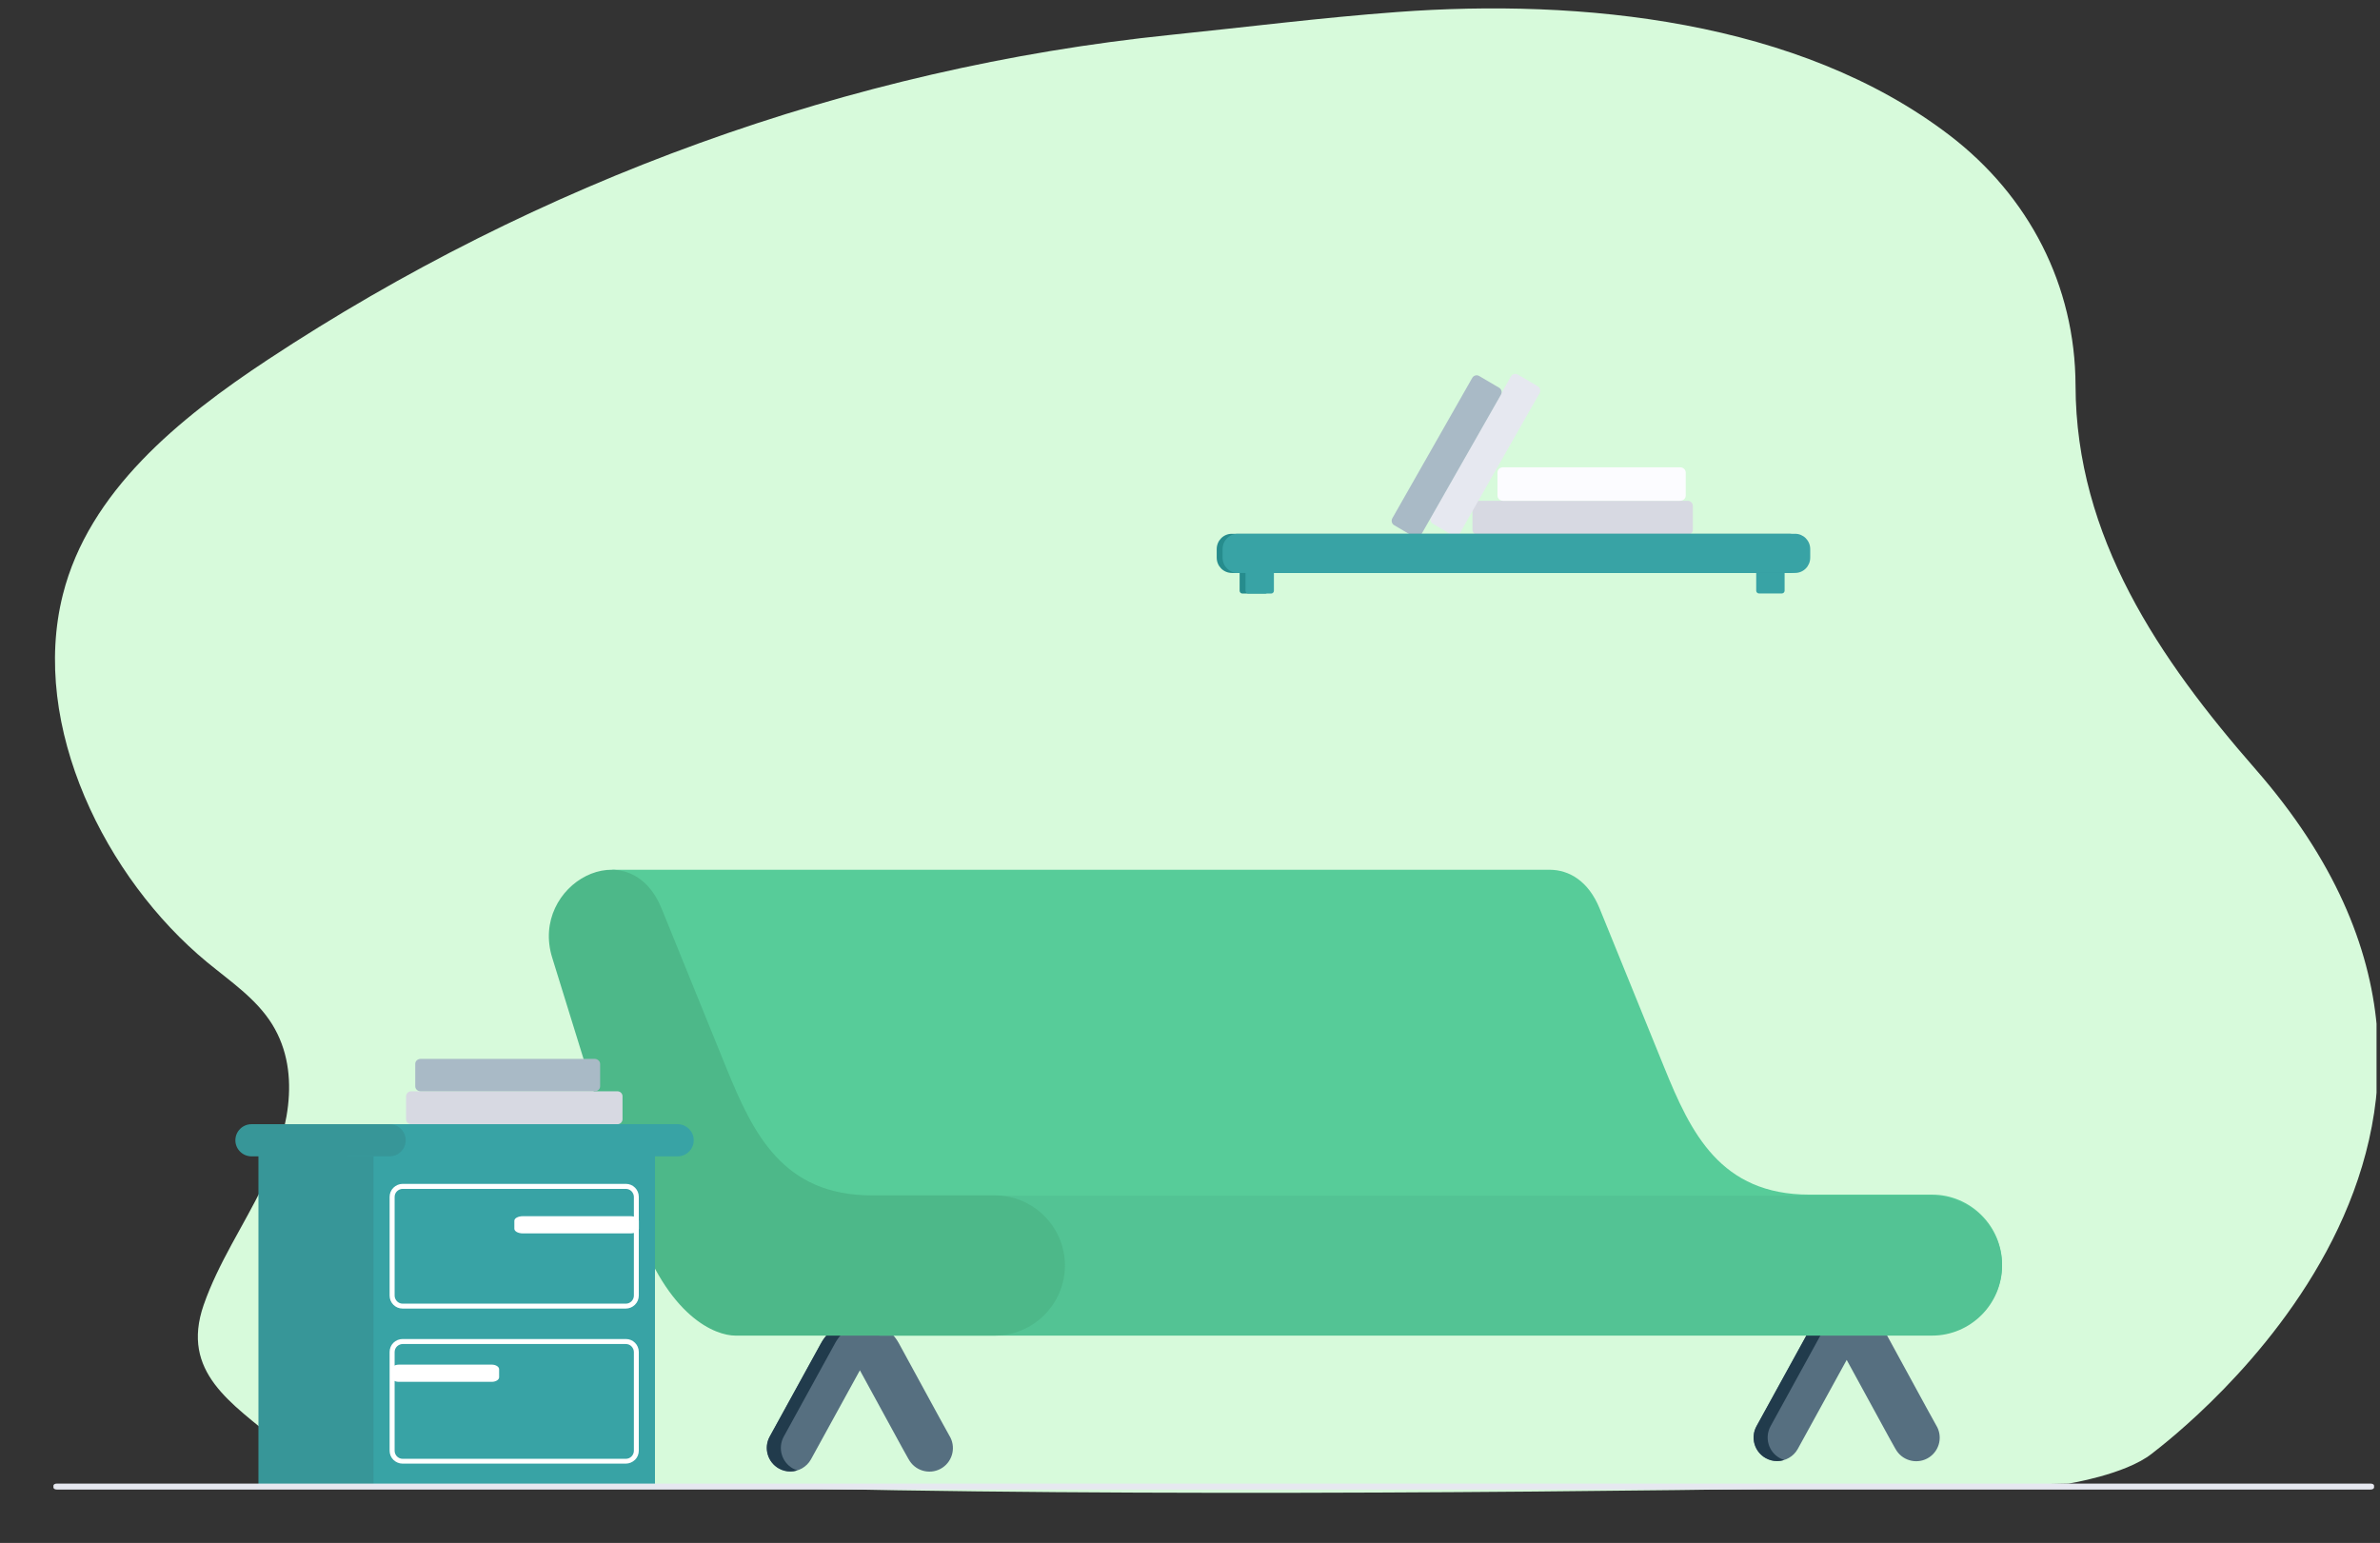 <svg width="401" height="260" viewBox="0 0 401 260" fill="none" xmlns="http://www.w3.org/2000/svg">
<rect x="0" y="0" width="401" height="260" fill="#333333" stroke="none"/>
<g clip-path="url(#clip0)">
<path d="M362.5 245C367 241.5 433.464 190.774 380.023 129.61C363.803 111.049 349.766 90.496 349.703 64.972C349.655 48.084 341.847 33.028 328.479 22.799C303.05 3.362 266.356 -0.271 235.429 2.024C222.667 2.964 209.952 4.573 197.221 5.879C143.112 11.424 90.469 30.686 45.123 60.607C30.162 70.485 14.977 82.801 10.595 100.183C4.987 122.409 17.861 148.076 34.862 162.112C38.797 165.362 43.195 168.294 45.872 172.627C51.05 181.04 48.309 191.635 44.278 199.888C41.012 206.579 36.774 212.84 34.32 219.883C30.369 231.274 39.068 236.452 46.78 242.921C67 256.5 348.5 250 348.5 250C348.5 250 358 248.5 362.5 245Z" fill="#D7FADB"/>
<path fill-rule="evenodd" clip-rule="evenodd" d="M325.531 201.305H304.882C289.873 201.305 284.886 190.933 280.393 179.844L269.526 153.11C267.646 148.473 264.38 146.562 261.081 146.562H103.199L112.95 194.47L141.949 224.885H281.906H288.407H325.531C332.016 224.885 337.322 219.58 337.322 213.095C337.322 206.611 332.016 201.305 325.531 201.305Z" fill="#57CC99"/>
<path d="M133.154 247.954C132.516 247.954 131.863 247.795 131.258 247.46C129.346 246.409 128.645 244.003 129.696 242.091L138.348 226.35C139.655 223.96 142.172 222.479 144.897 222.479H144.912C147.653 222.479 150.155 223.976 151.461 226.382C158.647 239.59 159.778 241.613 159.953 241.916C161.085 243.732 160.575 246.122 158.79 247.317C156.974 248.528 154.504 248.034 153.293 246.218C153.118 245.963 152.895 245.628 144.881 230.907L136.627 245.931C135.91 247.205 134.556 247.954 133.154 247.954ZM159.874 241.788C159.89 241.82 159.906 241.836 159.922 241.868C159.906 241.836 159.89 241.804 159.874 241.788Z" fill="#566F80"/>
<path d="M144.896 222.464C142.156 222.464 139.638 223.946 138.332 226.335L129.68 242.077C128.628 243.988 129.329 246.394 131.241 247.462C131.847 247.796 132.5 247.956 133.137 247.956C133.552 247.956 133.95 247.892 134.332 247.764C134.093 247.685 133.854 247.589 133.615 247.462C131.703 246.41 131.002 244.004 132.054 242.077L140.706 226.335C141.821 224.296 143.813 222.926 146.059 222.559C145.693 222.496 145.294 222.464 144.896 222.464Z" fill="#213B4C"/>
<path d="M299.417 246.202C298.78 246.202 298.127 246.043 297.521 245.708C295.609 244.657 294.908 242.251 295.96 240.339L304.611 224.598C305.918 222.208 308.435 220.727 311.16 220.727H311.176C313.916 220.727 316.418 222.224 317.724 224.63C324.91 237.838 326.042 239.861 326.217 240.164C327.348 241.98 326.838 244.37 325.054 245.565C323.237 246.776 320.768 246.282 319.557 244.466C319.382 244.211 319.158 243.876 311.144 229.155L302.891 244.179C302.174 245.454 300.819 246.202 299.417 246.202ZM326.137 240.037C326.153 240.068 326.169 240.084 326.185 240.116C326.169 240.084 326.153 240.052 326.137 240.037Z" fill="#566F80"/>
<path d="M311.16 220.71H311.144C308.42 220.71 305.902 222.192 304.596 224.582L295.944 240.323C294.892 242.235 295.593 244.64 297.505 245.708C298.111 246.042 298.764 246.202 299.401 246.202C299.816 246.202 300.214 246.138 300.596 246.011C300.357 245.931 300.118 245.835 299.879 245.708C297.967 244.656 297.266 242.251 298.318 240.323L306.97 224.582C308.085 222.542 310.077 221.172 312.323 220.806C311.957 220.742 311.558 220.71 311.16 220.71Z" fill="#213B4C"/>
<path fill-rule="evenodd" clip-rule="evenodd" d="M325.531 201.48H304.882H148.178V225.06H281.906H288.407H325.531C332.016 225.06 337.322 219.755 337.322 213.27C337.322 206.786 332.016 201.48 325.531 201.48Z" fill="#53C394"/>
<path fill-rule="evenodd" clip-rule="evenodd" d="M167.617 201.433H146.92C131.879 201.433 126.892 191.029 122.367 179.924L111.484 153.126C106.051 139.742 89.162 149.015 93.05 161.41C93.05 161.41 104.283 197.896 107.055 206.053C112.488 222.081 120.63 225.06 123.896 225.06H130.397H167.617C174.118 225.06 179.424 219.739 179.424 213.254C179.44 206.754 174.118 201.433 167.617 201.433Z" fill="#4DB889"/>
<path fill-rule="evenodd" clip-rule="evenodd" d="M104.044 189.437H69.262C68.8 189.437 68.417 189.055 68.417 188.593V184.737C68.417 184.275 68.8 183.893 69.262 183.893H104.044C104.506 183.893 104.888 184.275 104.888 184.737V188.593C104.888 189.055 104.506 189.437 104.044 189.437Z" fill="#D7D9E2"/>
<path fill-rule="evenodd" clip-rule="evenodd" d="M100.188 178.428H70.887C70.377 178.428 69.963 178.794 69.963 179.256V183.064C69.963 183.526 70.377 183.893 70.887 183.893H100.188C100.698 183.893 101.113 183.526 101.113 183.064V179.256C101.097 178.81 100.682 178.428 100.188 178.428Z" fill="#A9BAC6"/>
<path fill-rule="evenodd" clip-rule="evenodd" d="M43.546 250.569H65.948V192.065H43.546V250.569Z" fill="#379698"/>
<path fill-rule="evenodd" clip-rule="evenodd" d="M62.937 250.569H110.354V193.834H62.937V250.569Z" fill="#38A3A5"/>
<path fill-rule="evenodd" clip-rule="evenodd" d="M59.128 194.854H114.177C115.659 194.854 116.886 193.643 116.886 192.145C116.886 190.663 115.659 189.437 114.177 189.437H59.128C57.63 189.437 56.419 190.647 56.419 192.145C56.419 193.643 57.63 194.854 59.128 194.854Z" fill="#38A3A5"/>
<path fill-rule="evenodd" clip-rule="evenodd" d="M42.367 194.854H65.645C67.143 194.854 68.354 193.643 68.354 192.145C68.354 190.663 67.143 189.437 65.645 189.437H42.367C40.885 189.437 39.658 190.647 39.658 192.145C39.658 193.643 40.885 194.854 42.367 194.854Z" fill="#379698"/>
<path fill-rule="evenodd" clip-rule="evenodd" d="M105.446 200.335H67.844C67.478 200.335 67.143 200.494 66.888 200.733C66.649 200.972 66.49 201.307 66.49 201.689V218.322C66.49 218.689 66.649 219.023 66.888 219.278C67.127 219.517 67.462 219.677 67.844 219.677H105.446C105.813 219.677 106.132 219.533 106.387 219.294L106.402 219.278C106.641 219.039 106.801 218.689 106.801 218.322V201.689C106.801 201.322 106.641 200.988 106.402 200.733C106.163 200.494 105.813 200.335 105.446 200.335ZM67.844 199.49H105.446C106.052 199.49 106.594 199.729 106.992 200.128C107.39 200.526 107.629 201.068 107.629 201.673V218.306C107.629 218.912 107.39 219.453 106.992 219.852L106.96 219.884C106.562 220.266 106.02 220.505 105.431 220.505H67.828C67.223 220.505 66.681 220.266 66.283 219.868C65.884 219.469 65.645 218.928 65.645 218.322V201.689C65.645 201.083 65.884 200.542 66.283 200.143C66.697 199.745 67.239 199.49 67.844 199.49Z" fill="white"/>
<path fill-rule="evenodd" clip-rule="evenodd" d="M105.446 226.479H67.844C67.478 226.479 67.143 226.639 66.888 226.877C66.649 227.116 66.49 227.467 66.49 227.833V244.467C66.49 244.833 66.649 245.184 66.888 245.423C67.127 245.662 67.462 245.821 67.844 245.821H105.446C105.813 245.821 106.132 245.678 106.387 245.439L106.402 245.423C106.641 245.184 106.801 244.833 106.801 244.467V227.833C106.801 227.467 106.641 227.132 106.402 226.877C106.163 226.623 105.813 226.479 105.446 226.479ZM67.844 225.635H105.446C106.052 225.635 106.594 225.874 106.992 226.272C107.39 226.67 107.629 227.212 107.629 227.818V244.451C107.629 245.056 107.39 245.598 106.992 245.996L106.96 246.012C106.562 246.395 106.02 246.634 105.431 246.634H67.828C67.223 246.634 66.681 246.379 66.283 245.996C65.884 245.598 65.645 245.056 65.645 244.451V227.818C65.645 227.212 65.884 226.67 66.283 226.272C66.697 225.874 67.239 225.635 67.844 225.635Z" fill="white"/>
<path fill-rule="evenodd" clip-rule="evenodd" d="M67.207 229.952H82.853C83.538 229.952 84.096 230.303 84.096 230.733V232.071C84.096 232.501 83.538 232.852 82.853 232.852H67.191C66.505 232.852 65.948 232.501 65.948 232.071V230.733C65.948 230.303 66.521 229.952 67.207 229.952Z" fill="white"/>
<path fill-rule="evenodd" clip-rule="evenodd" d="M88.095 204.938H106.211C107.008 204.938 107.645 205.289 107.645 205.719V207.057C107.645 207.488 106.992 207.838 106.211 207.838H88.095C87.298 207.838 86.661 207.488 86.661 207.057V205.719C86.645 205.289 87.298 204.938 88.095 204.938Z" fill="white"/>
<g clip-path="url(#clip1)">
<path fill-rule="evenodd" clip-rule="evenodd" d="M284.364 90.113H248.949C248.478 90.113 248.089 89.718 248.089 89.241V85.26C248.089 84.782 248.478 84.388 248.949 84.388H284.364C284.835 84.388 285.224 84.782 285.224 85.26V89.241C285.224 89.718 284.851 90.113 284.364 90.113Z" fill="#D7D9E2"/>
<path fill-rule="evenodd" clip-rule="evenodd" d="M283.082 78.744H253.248C252.729 78.744 252.307 79.123 252.307 79.6V83.532C252.307 84.009 252.729 84.387 253.248 84.387H283.082C283.601 84.387 284.023 84.009 284.023 83.532V79.6C284.007 79.123 283.585 78.744 283.082 78.744Z" fill="#FCFCFF"/>
<path fill-rule="evenodd" clip-rule="evenodd" d="M254.578 63.428L241.113 87.086C240.886 87.497 241.015 88.024 241.421 88.254L244.779 90.228C245.185 90.459 245.704 90.327 245.931 89.916L259.396 66.258C259.623 65.847 259.494 65.32 259.088 65.09L255.73 63.116C255.324 62.885 254.805 63.017 254.578 63.428Z" fill="#E6E8F0"/>
<path fill-rule="evenodd" clip-rule="evenodd" d="M248.057 63.675L234.591 87.332C234.364 87.744 234.494 88.27 234.9 88.501L238.258 90.475C238.663 90.705 239.183 90.573 239.41 90.162L252.891 66.504C253.118 66.093 252.989 65.567 252.583 65.336L249.225 63.362C248.819 63.115 248.3 63.264 248.057 63.675Z" fill="#A9BAC6"/>
<path fill-rule="evenodd" clip-rule="evenodd" d="M296.353 95.542H300.231C300.474 95.542 300.685 95.756 300.685 96.003V99.54C300.685 99.787 300.474 100 300.231 100H296.353C296.11 100 295.899 99.787 295.899 99.54V96.003C295.899 95.756 296.094 95.542 296.353 95.542Z" fill="#38A3A5"/>
<path fill-rule="evenodd" clip-rule="evenodd" d="M301.447 89.948H207.547C206.136 89.948 205 91.1 205 92.531V93.963C205 95.394 206.136 96.545 207.547 96.545H208.861V99.556C208.861 99.803 209.072 100.017 209.315 100.017H213.193C213.436 100.017 213.647 99.803 213.647 99.556V96.545H301.463C302.875 96.545 304.01 95.394 304.01 93.963V92.531C303.994 91.1 302.859 89.948 301.447 89.948Z" fill="#268C8D"/>
<path fill-rule="evenodd" clip-rule="evenodd" d="M302.453 89.948H208.537C207.126 89.948 205.99 91.1 205.99 92.531V93.963C205.99 95.394 207.126 96.545 208.537 96.545H209.851V99.556C209.851 99.803 210.062 100.017 210.305 100.017H214.183C214.426 100.017 214.637 99.803 214.637 99.556V96.545H302.453C303.865 96.545 305 95.394 305 93.963V92.531C305 91.1 303.865 89.948 302.453 89.948Z" fill="#38A3A5"/>
</g>
<path d="M399.425 251H9.56C9.259 251 9 250.851 9 250.658V250.342C9 250.158 9.244 250 9.56 250H399.44C399.741 250 400 250.149 400 250.342V250.658C399.986 250.851 399.741 251 399.425 251Z" fill="#E6E8F0"/>
</g>
<defs>
<clipPath id="clip0">
<rect width="400.418" height="260" fill="white"/>
</clipPath>
<clipPath id="clip1">
<rect width="100" height="37" fill="white" transform="translate(205 63)"/>
</clipPath>
</defs>
</svg>
